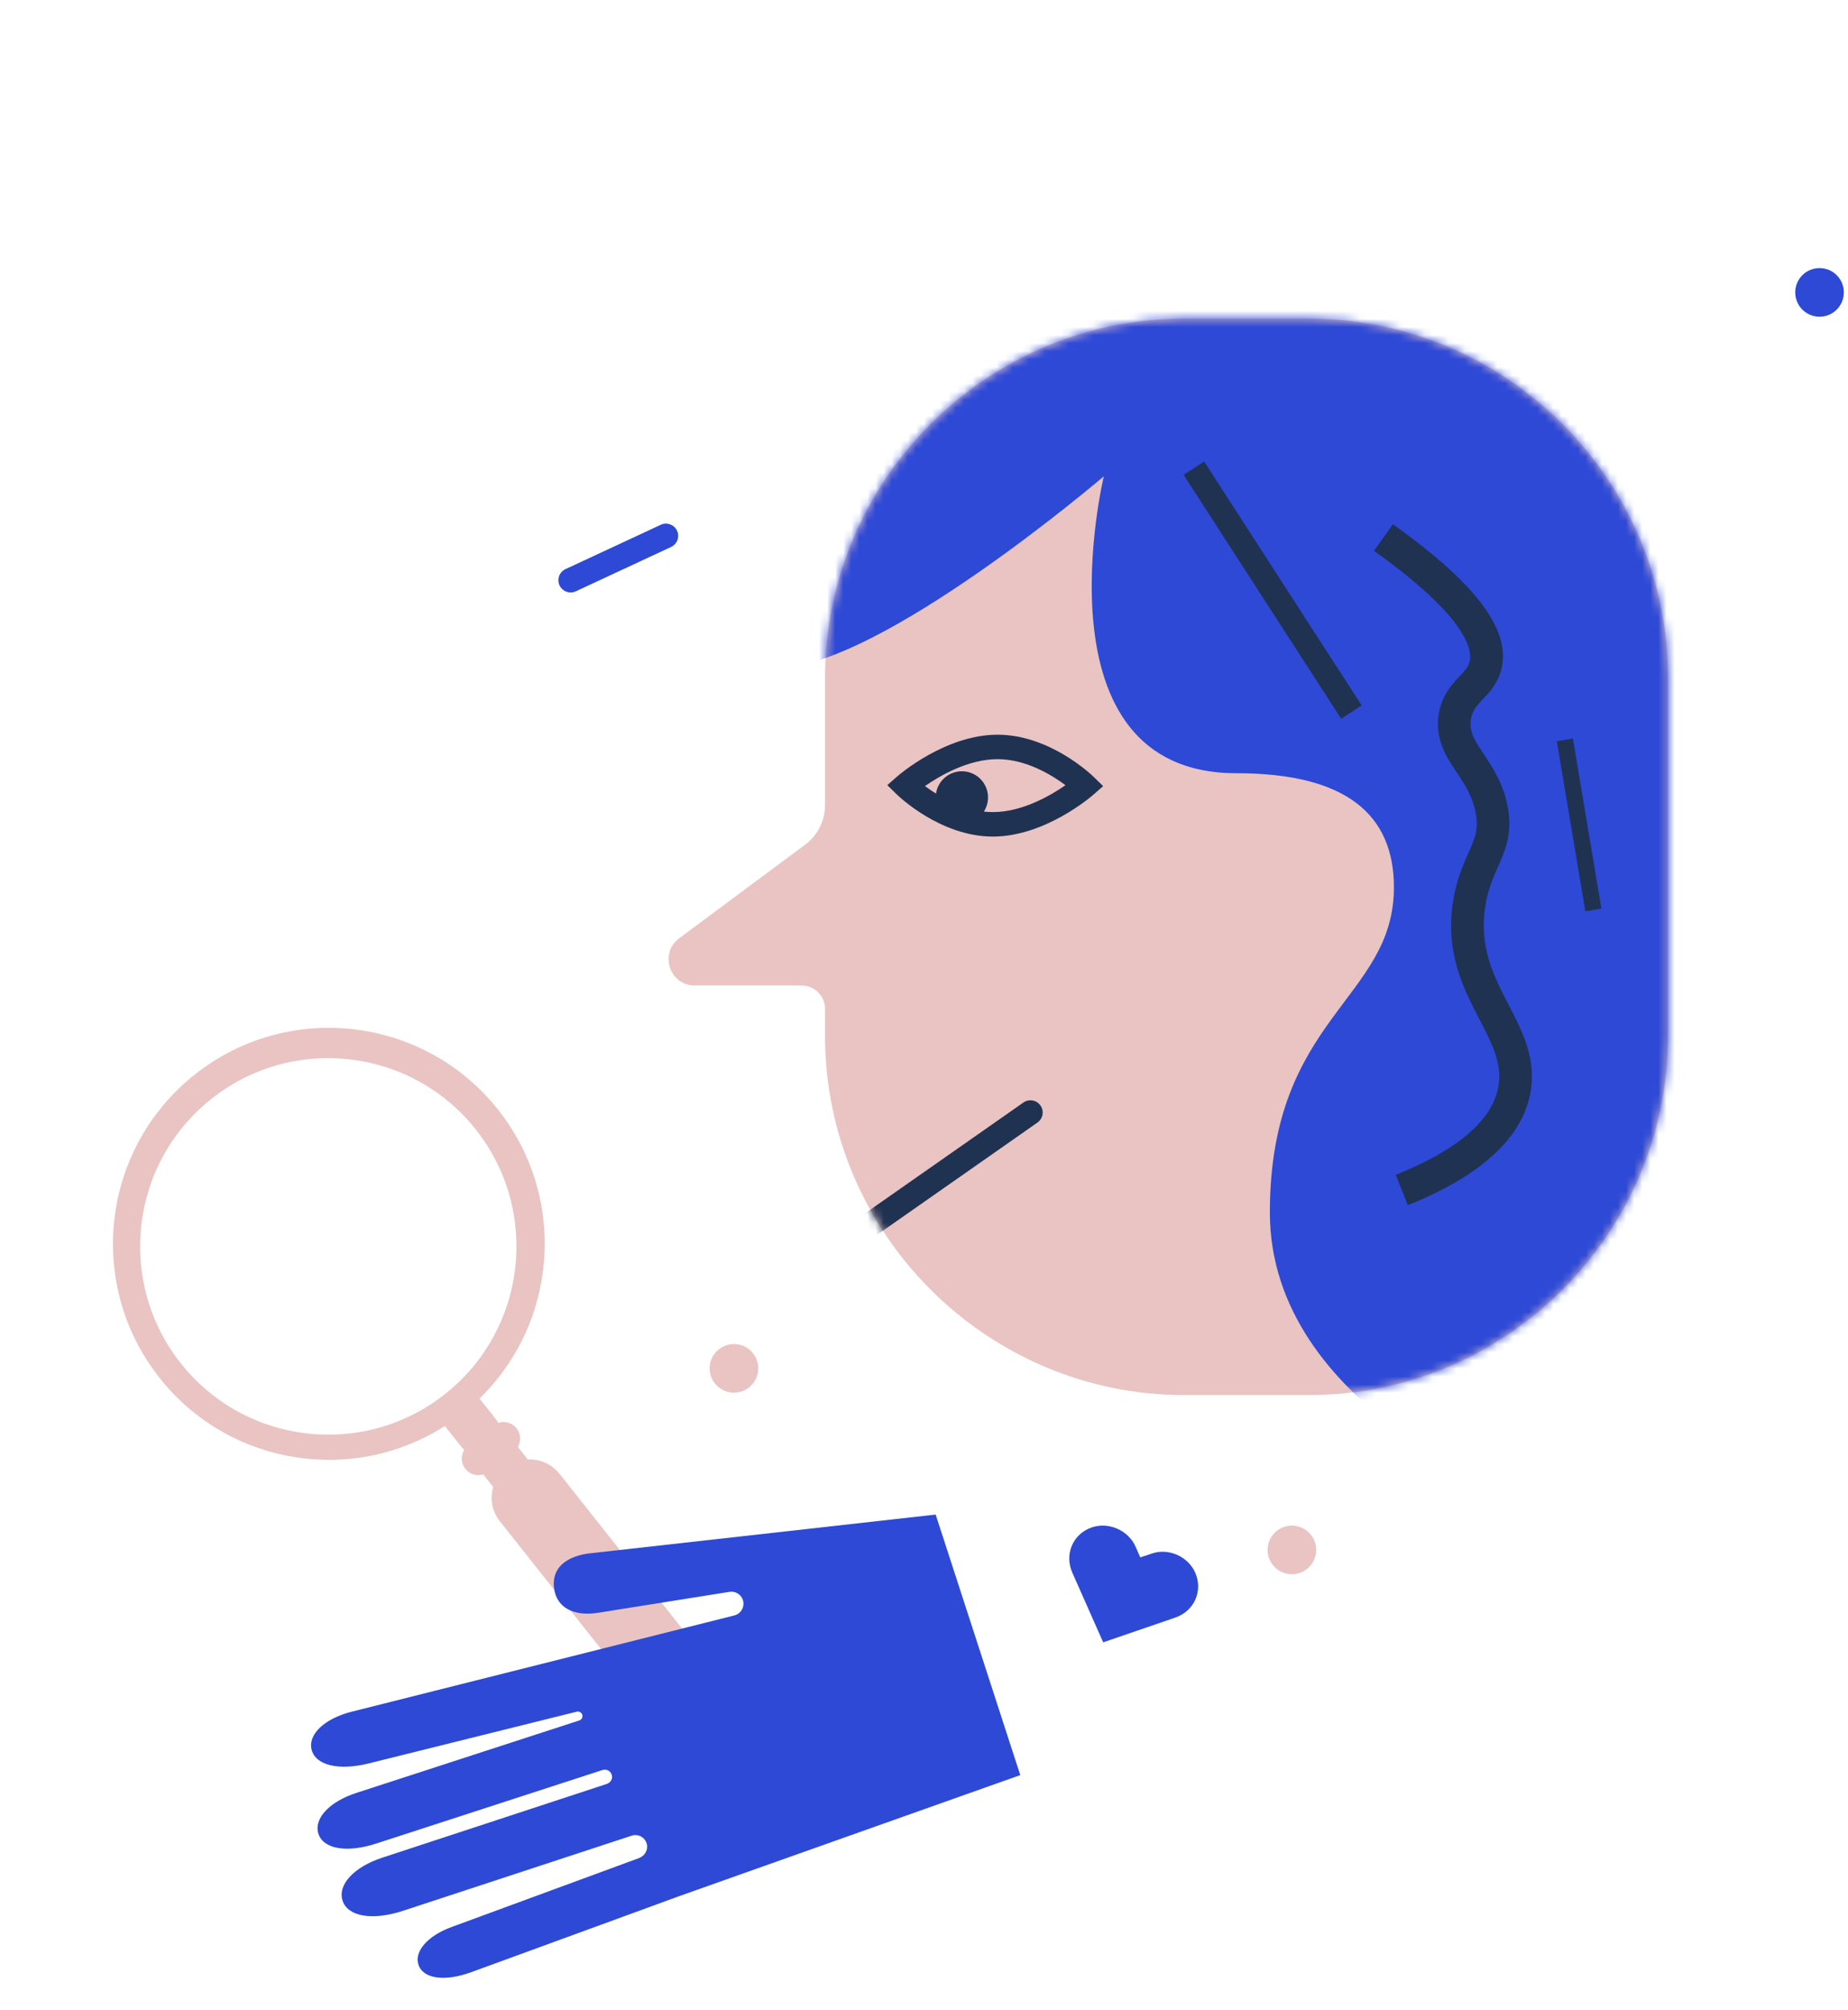 <svg width="229" height="249" viewBox="0 0 229 249" fill="none" xmlns="http://www.w3.org/2000/svg">
<path fill-rule="evenodd" clip-rule="evenodd" d="M162.2 39.467H146.732C122.261 39.467 102.238 59.489 102.238 83.961V99.712C102.238 101.649 101.321 103.473 99.766 104.629L84.162 116.22C81.653 118.083 82.971 122.069 86.096 122.069H99.335C100.938 122.069 102.238 123.369 102.238 124.972V128.306C102.238 152.778 122.261 172.801 146.732 172.801H162.2C186.673 172.801 206.695 152.778 206.695 128.306V83.961C206.695 59.489 186.673 39.467 162.2 39.467Z" fill="#E9C4C3"/>
<mask id="mask0" mask-type="alpha" maskUnits="userSpaceOnUse" x="82" y="39" width="125" height="134">
<path fill-rule="evenodd" clip-rule="evenodd" d="M146.733 39.467C122.261 39.467 102.238 59.489 102.238 83.961V99.712C102.238 101.65 101.321 103.473 99.766 104.629L84.162 116.22C81.653 118.084 82.971 122.069 86.096 122.069H99.334C100.938 122.069 102.238 123.368 102.238 124.972V128.306C102.238 152.778 122.261 172.801 146.733 172.801H162.2C186.672 172.801 206.695 152.778 206.695 128.306V83.961C206.695 59.489 186.672 39.467 162.2 39.467" fill="white"/>
</mask>
<g mask="url(#mask0)">
<path fill-rule="evenodd" clip-rule="evenodd" d="M96.257 82.742C108.997 82.742 136.781 59 136.781 59C136.781 59 127.94 95.775 153.213 95.775C166.922 95.775 172.731 100.984 172.731 109.908C172.731 123.828 157.359 125.933 157.359 150.18C157.359 174.428 188.559 185.541 188.559 185.541L224.931 169.881L214.322 56.474L195.379 27.68L118.595 24.144L81.133 47.128L96.257 80.974" fill="#2D49D6"/>
</g>
<mask id="mask1" mask-type="alpha" maskUnits="userSpaceOnUse" x="82" y="39" width="125" height="134">
<path fill-rule="evenodd" clip-rule="evenodd" d="M146.733 39.467C122.261 39.467 102.238 59.489 102.238 83.961V99.712C102.238 101.65 101.321 103.473 99.766 104.629L84.162 116.22C81.653 118.084 82.971 122.069 86.096 122.069H99.334C100.938 122.069 102.238 123.368 102.238 124.972V128.306C102.238 152.778 122.261 172.801 146.733 172.801H162.2C186.672 172.801 206.695 152.778 206.695 128.306V83.961C206.695 59.489 186.672 39.467 162.2 39.467" fill="white"/>
</mask>
<g mask="url(#mask1)">
<path fill-rule="evenodd" clip-rule="evenodd" d="M114.617 97.366C116.35 98.659 119.528 100.591 123.035 100.591C126.636 100.591 130.142 98.569 132.033 97.26C130.3 95.968 127.122 94.034 123.615 94.034C120.013 94.034 116.508 96.057 114.617 97.366ZM123.035 103.623C116.539 103.623 111.34 98.609 111.122 98.397L109.951 97.251L111.184 96.172C111.425 95.961 117.165 91.003 123.615 91.003C130.112 91.003 135.31 96.017 135.528 96.23L136.699 97.375L135.466 98.454C135.225 98.665 129.484 103.623 123.035 103.623Z" fill="#203252"/>
<path fill-rule="evenodd" clip-rule="evenodd" d="M115.953 98.775C115.953 96.984 117.404 95.534 119.194 95.534C120.983 95.534 122.434 96.984 122.434 98.775C122.434 100.564 120.983 102.015 119.194 102.015C117.404 102.015 115.953 100.564 115.953 98.775Z" fill="#203252"/>
<path fill-rule="evenodd" clip-rule="evenodd" d="M106.394 154.221C105.916 154.221 105.446 153.996 105.151 153.575C104.671 152.889 104.838 151.944 105.524 151.463L126.822 136.562C127.508 136.083 128.452 136.249 128.932 136.934C129.412 137.62 129.245 138.565 128.559 139.045L107.261 153.948C106.997 154.132 106.694 154.221 106.394 154.221Z" fill="#203252"/>
</g>
<path fill-rule="evenodd" clip-rule="evenodd" d="M110.332 84.799C110.365 84.803 110.398 84.805 110.43 84.807C110.426 84.805 110.424 84.805 110.42 84.803C110.37 84.796 110.318 84.791 110.268 84.789C110.276 84.79 110.281 84.79 110.289 84.792L110.332 84.799Z" fill="#C4C4C4"/>
<path fill-rule="evenodd" clip-rule="evenodd" d="M166.188 89.023L146.67 58.812L149.215 57.166L168.734 87.377L166.188 89.023Z" fill="#203252"/>
<path fill-rule="evenodd" clip-rule="evenodd" d="M174.46 149.277L172.954 145.527C180.492 142.499 184.755 138.907 185.623 134.855C186.253 131.908 184.975 129.44 183.356 126.316C181.355 122.453 179.085 118.073 180.044 111.739C180.448 109.066 181.269 107.218 181.928 105.735C182.765 103.852 183.27 102.714 182.839 100.568C182.436 98.561 181.46 97.094 180.515 95.674C179.241 93.759 177.796 91.588 178.277 88.493C178.646 86.119 179.919 84.777 180.849 83.796C181.539 83.068 181.938 82.626 182.107 81.978C182.459 80.636 182.007 76.606 170.26 68.222L172.607 64.932C183.034 72.373 187.295 78.115 186.017 83C185.577 84.684 184.582 85.734 183.782 86.577C183.006 87.395 182.446 87.986 182.27 89.115C182.041 90.588 182.664 91.61 183.879 93.435C184.932 95.017 186.241 96.985 186.801 99.773C187.486 103.18 186.538 105.313 185.621 107.377C185.002 108.768 184.362 110.208 184.04 112.343C183.278 117.38 185.142 120.978 186.944 124.457C188.697 127.839 190.508 131.337 189.574 135.702C188.408 141.148 183.323 145.716 174.46 149.277Z" fill="#203252"/>
<path fill-rule="evenodd" clip-rule="evenodd" d="M196.452 112.88L192.916 91.814L194.909 91.478L198.445 112.545L196.452 112.88Z" fill="#203252"/>
<path fill-rule="evenodd" clip-rule="evenodd" d="M88.08 0.205V0.203C88.079 0.206 88.079 0.21 88.079 0.214C88.079 0.211 88.079 0.209 88.08 0.205Z" fill="#9A9A9A"/>
<path fill-rule="evenodd" clip-rule="evenodd" d="M22.404 168.867C14.407 158.771 16.108 144.105 26.202 136.109C36.297 128.112 50.963 129.813 58.959 139.907C66.955 150.001 65.255 164.668 55.161 172.664C45.067 180.66 30.399 178.959 22.404 168.867ZM92.008 211.181L69.342 182.562C68.359 181.32 66.873 180.708 65.401 180.781L64.173 179.23C64.584 178.518 64.551 177.599 64.009 176.915C63.456 176.217 62.544 175.98 61.745 176.244C61.669 176.102 61.584 175.962 61.479 175.832L59.421 173.23C69.143 163.778 70.32 148.311 61.721 137.454C52.547 125.873 35.722 123.922 24.14 133.098C12.558 142.274 10.607 159.103 19.78 170.684C28.379 181.541 43.702 183.935 55.129 176.632L57.189 179.231C57.291 179.363 57.411 179.478 57.53 179.583C57.091 180.301 57.111 181.245 57.663 181.943C58.206 182.627 59.093 182.87 59.88 182.632L61.11 184.183C60.702 185.598 60.955 187.185 61.94 188.426L84.606 217.045C86.225 219.088 89.194 219.433 91.24 217.814C93.282 216.195 93.627 213.224 92.008 211.181Z" fill="#E9C4C3"/>
<path fill-rule="evenodd" clip-rule="evenodd" d="M51.876 243.424C51.26 241.74 52.994 239.774 55.935 238.7L79.173 230.156C79.887 229.894 80.342 229.141 80.152 228.407C79.934 227.564 79.066 227.118 78.278 227.376L49.975 236.671C46.136 237.932 43.099 237.403 42.451 235.43C41.803 233.456 43.886 231.247 47.331 230.115L75.187 220.967C75.583 220.838 75.873 220.463 75.844 220.048C75.801 219.434 75.208 219.064 74.662 219.242L46.63 228.35C42.964 229.541 40.07 229.028 39.458 227.144C38.846 225.259 40.839 223.159 44.128 222.09L71.785 213.103C72.083 213.007 72.246 212.687 72.149 212.39C72.057 212.108 71.762 211.945 71.474 212.016L45.682 218.429C41.941 219.359 39.091 218.643 38.613 216.72C38.136 214.798 40.272 212.842 43.629 212.007L91.004 200.094C91.84 199.88 92.322 199.005 92.056 198.186C91.829 197.487 91.126 197.058 90.4 197.174L74.164 199.759C70.944 200.271 69.021 199.028 68.677 196.863C68.334 194.697 69.533 192.957 72.803 192.436L115.945 187.602L117.774 193.231L126.431 219.874L84.233 234.843L58.404 244.281C55.127 245.478 52.492 245.109 51.876 243.424Z" fill="#2D49D6"/>
<path fill-rule="evenodd" clip-rule="evenodd" d="M145.661 200.355L136.704 203.427L132.866 194.768C131.879 192.474 132.966 189.986 135.303 189.188C137.387 188.488 139.803 189.544 140.706 191.548L141.299 192.906L142.732 192.432C144.778 191.716 147.197 192.773 148.098 194.776C149.103 197.034 148.017 199.522 145.661 200.355Z" fill="#2D49D6"/>
<path fill-rule="evenodd" clip-rule="evenodd" d="M157.074 191.984C157.074 190.32 158.423 188.972 160.086 188.972C161.75 188.972 163.098 190.32 163.098 191.984C163.098 193.647 161.75 194.995 160.086 194.995C158.423 194.995 157.074 193.647 157.074 191.984Z" fill="#E9C4C3"/>
<path fill-rule="evenodd" clip-rule="evenodd" d="M87.938 169.493C87.938 167.83 89.286 166.482 90.949 166.482C92.612 166.482 93.961 167.83 93.961 169.493C93.961 171.156 92.612 172.505 90.949 172.505C89.286 172.505 87.938 171.156 87.938 169.493Z" fill="#E9C4C3"/>
<path fill-rule="evenodd" clip-rule="evenodd" d="M70.712 73.386C70.141 73.386 69.594 73.061 69.337 72.509C68.984 71.751 69.313 70.849 70.071 70.496L81.882 65.001C82.641 64.65 83.543 64.978 83.895 65.736C84.249 66.495 83.919 67.397 83.161 67.75L71.35 73.245C71.144 73.34 70.926 73.386 70.712 73.386Z" fill="#2D49D6"/>
<path fill-rule="evenodd" clip-rule="evenodd" d="M222.461 36.219C222.461 34.555 223.809 33.207 225.473 33.207C227.136 33.207 228.485 34.555 228.485 36.219C228.485 37.882 227.136 39.23 225.473 39.23C223.809 39.23 222.461 37.882 222.461 36.219Z" fill="#2D49D6"/>
</svg>
